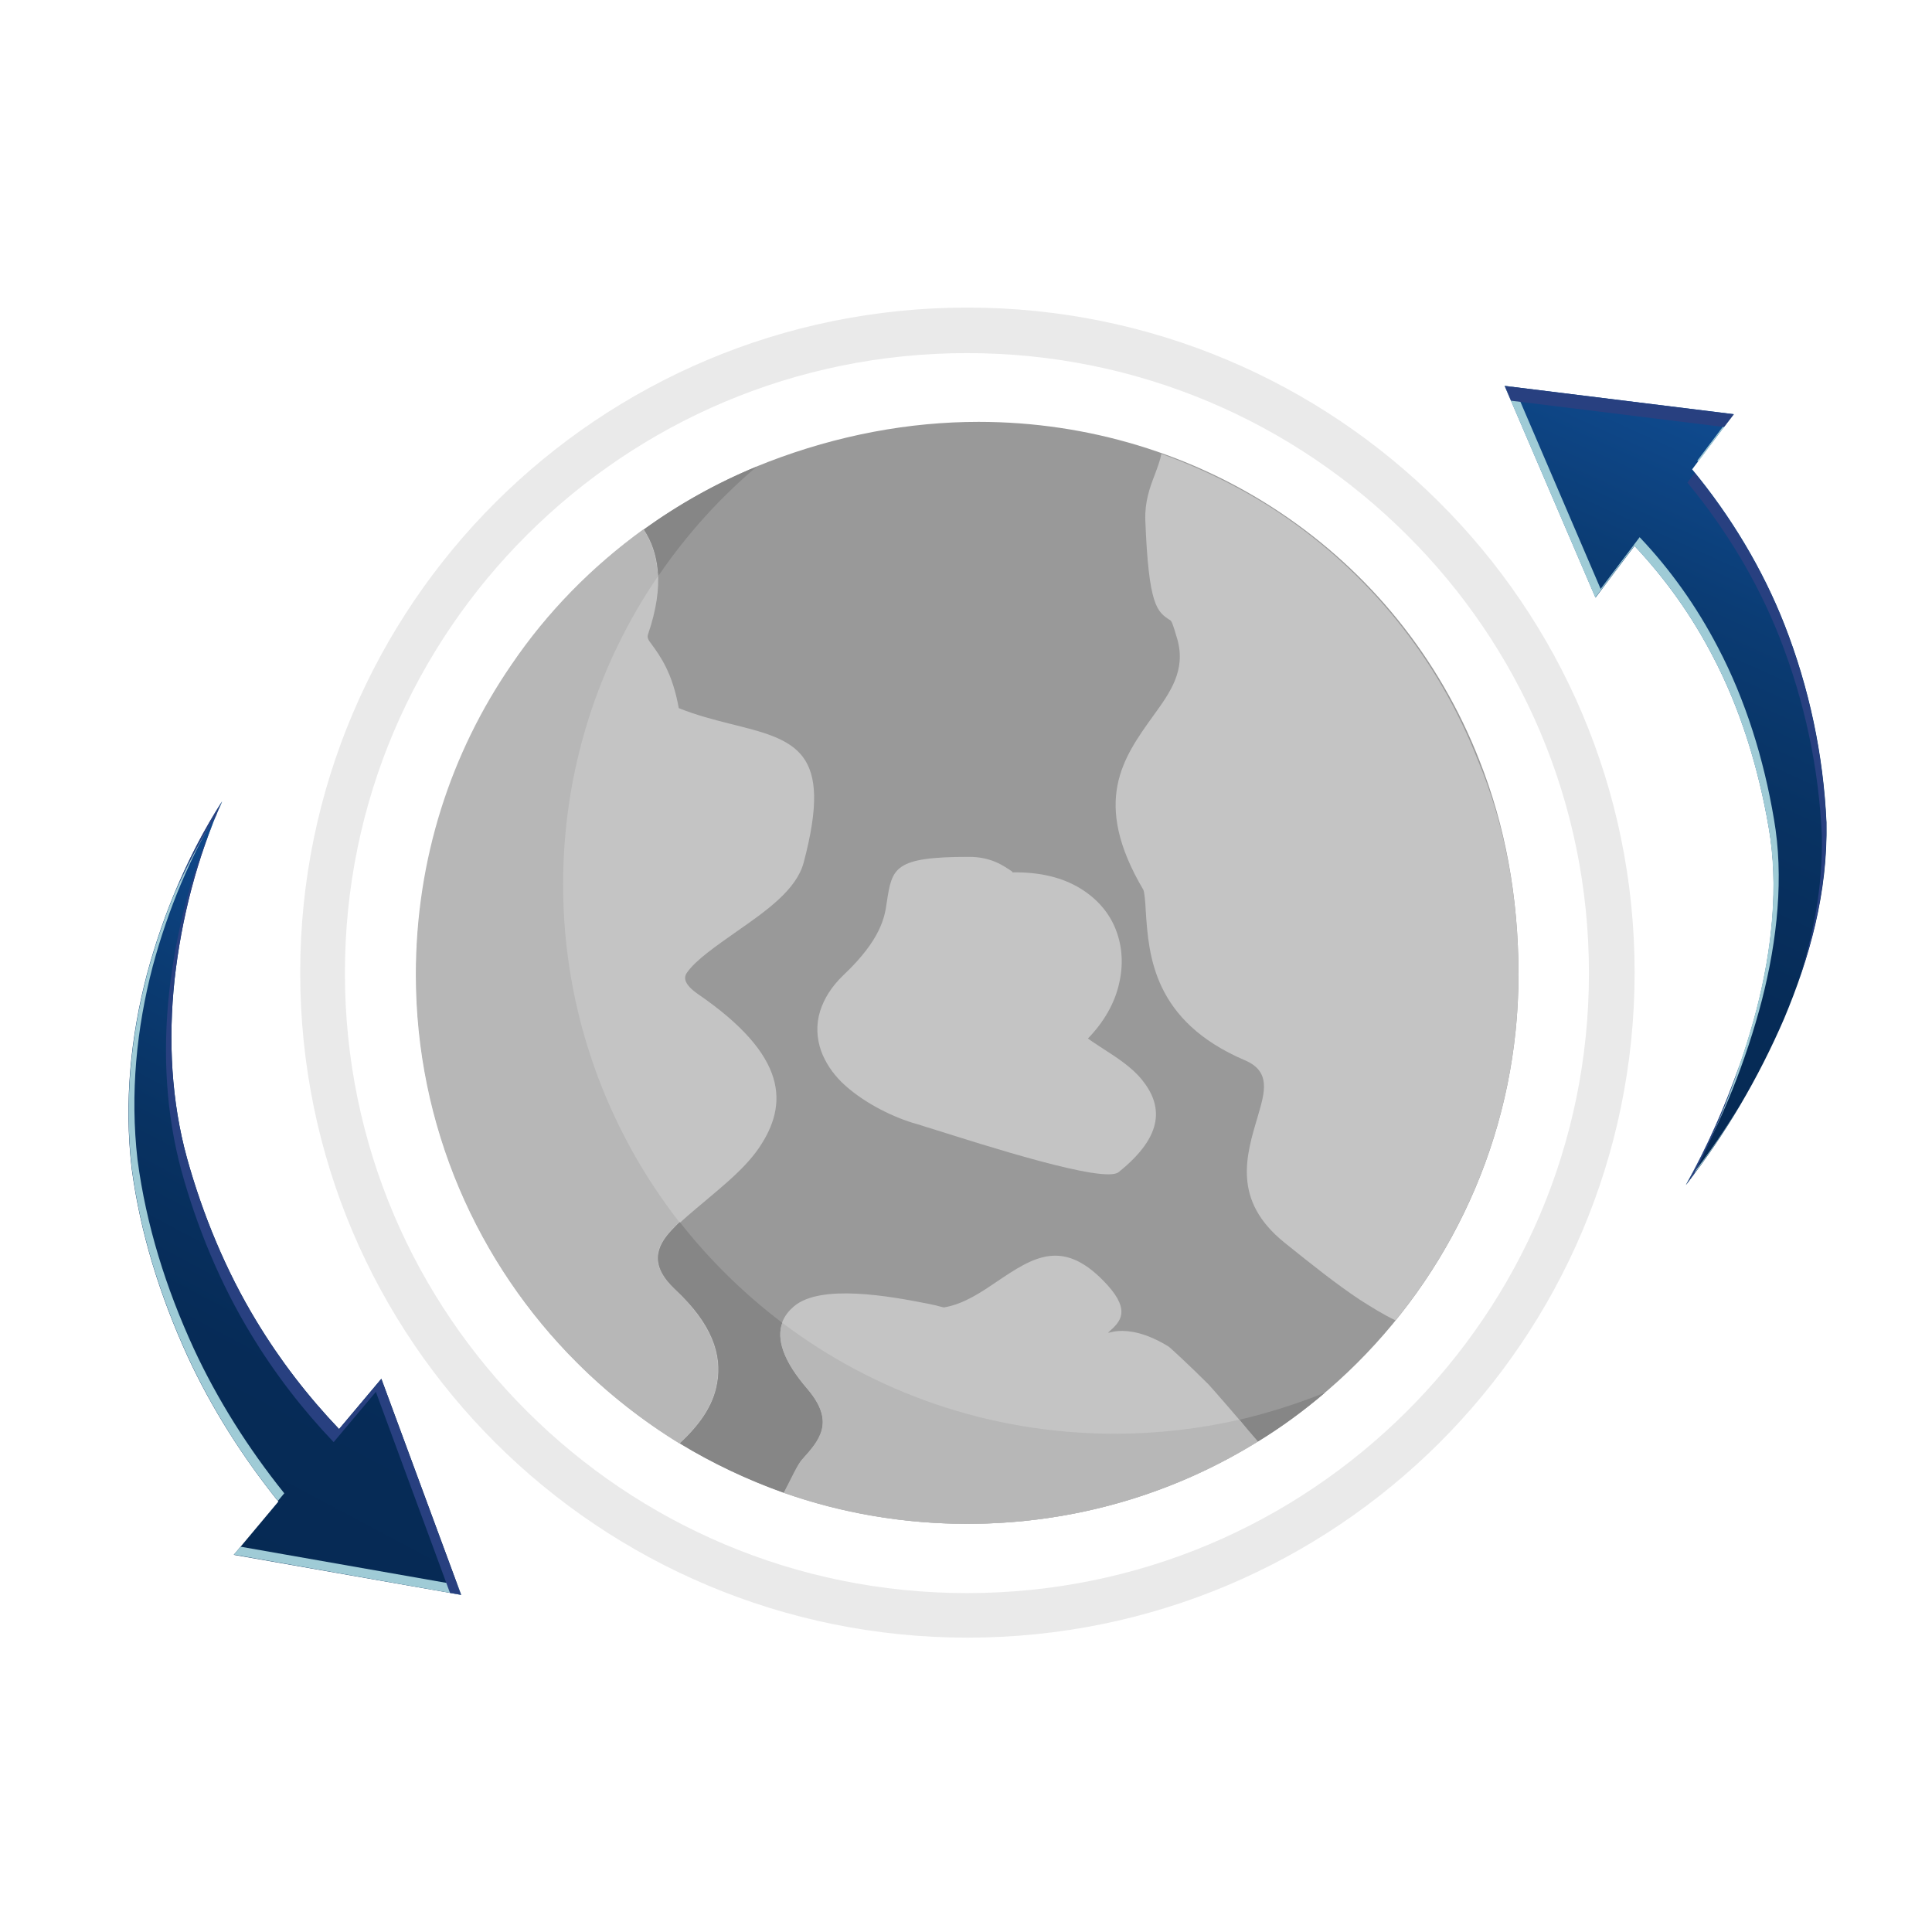 <svg width="65" height="65" viewBox="0 0 65 65" fill="none" xmlns="http://www.w3.org/2000/svg">
<path fill-rule="evenodd" clip-rule="evenodd" d="M32.548 10.348C38.744 10.348 44.368 12.857 48.423 16.899C52.494 20.956 54.995 26.546 54.995 32.722C54.995 38.898 52.477 44.504 48.423 48.546C44.352 52.604 38.744 55.097 32.548 55.097C26.351 55.097 20.727 52.587 16.672 48.546C12.601 44.488 10.1 38.898 10.1 32.722C10.1 26.546 12.618 20.94 16.672 16.899C20.727 12.857 26.335 10.348 32.548 10.348ZM47.327 17.991C43.534 14.21 38.319 11.88 32.531 11.88C26.744 11.88 21.528 14.21 17.735 17.991C13.942 21.771 11.604 26.97 11.604 32.739C11.604 38.507 13.942 43.706 17.735 47.487C21.528 51.267 26.744 53.598 32.531 53.598C38.319 53.598 43.534 51.267 47.327 47.487C51.12 43.706 53.458 38.507 53.458 32.739C53.458 26.97 51.12 21.755 47.327 17.991Z" fill="#EAEAEA"/>
<path d="M51.088 32.787C51.088 37.888 49.011 42.516 45.66 45.857C42.308 49.197 37.665 51.267 32.548 51.267C27.43 51.267 22.787 49.197 19.436 45.857C16.084 42.516 14.008 37.888 14.008 32.787C14.008 28.925 15.201 25.34 17.228 22.358C19.321 19.31 22.313 16.915 25.828 15.546C28.199 14.633 30.602 14.193 32.924 14.193C36.619 14.193 40.15 15.285 43.093 17.257C46.036 19.229 48.407 22.081 49.78 25.601C50.63 27.752 51.088 30.164 51.088 32.787Z" fill="#999999"/>
<path d="M42.325 48.497C39.48 50.257 36.128 51.268 32.548 51.268C30.39 51.268 28.297 50.893 26.368 50.225C26.629 49.768 26.842 49.28 26.973 49.117C27.561 48.465 28.117 47.862 27.169 46.737C26.008 45.385 26.041 44.521 26.711 43.951C27.61 43.185 29.948 43.608 31.256 43.869C31.599 43.934 31.73 44 31.779 43.983C32.433 43.869 33.005 43.478 33.512 43.136C34.771 42.288 35.785 41.604 37.273 43.25C38.041 44.114 37.681 44.472 37.338 44.782C37.077 45.026 37.779 44.358 39.316 45.303C39.365 45.336 39.987 45.906 40.657 46.574C40.837 46.77 41.589 47.634 42.325 48.497Z" fill="#C4C4C4"/>
<path d="M51.088 32.788C51.088 37.188 49.535 41.246 46.951 44.423C46.543 44.228 46.15 43.983 45.742 43.723C44.957 43.201 44.139 42.549 43.207 41.8C41.458 40.382 41.916 38.899 42.325 37.53C42.553 36.748 42.766 36.047 41.883 35.672C38.793 34.352 38.646 32.136 38.548 30.653C38.532 30.295 38.499 30.001 38.466 29.936C36.717 26.97 37.779 25.503 38.809 24.07C39.365 23.303 39.905 22.554 39.611 21.511C39.447 20.941 39.414 20.908 39.382 20.875C38.924 20.582 38.646 20.403 38.532 17.486C38.515 16.883 38.679 16.41 38.858 15.954C38.94 15.726 39.038 15.481 39.071 15.27C40.477 15.775 41.818 16.443 43.044 17.258C45.987 19.23 48.357 22.081 49.731 25.601C50.63 27.752 51.088 30.164 51.088 32.788Z" fill="#C4C4C4"/>
<path d="M22.869 48.561C21.61 47.795 20.465 46.883 19.436 45.856C16.084 42.516 14.008 37.887 14.008 32.787C14.008 28.924 15.201 25.339 17.228 22.357C18.438 20.597 19.942 19.065 21.659 17.811C21.921 18.202 22.084 18.658 22.133 19.212C22.182 19.815 22.084 20.516 21.806 21.331C21.757 21.461 21.823 21.542 21.921 21.673C22.215 22.08 22.624 22.634 22.836 23.824C23.441 24.068 24.03 24.215 24.537 24.345C26.776 24.899 28.052 25.209 27.038 29.022C26.793 29.935 25.795 30.636 24.765 31.353C24.095 31.825 23.408 32.298 23.114 32.721C22.983 32.901 23.032 33.129 23.474 33.439C26.515 35.525 26.531 37.154 25.534 38.621C25.076 39.289 24.389 39.843 23.735 40.397C23.327 40.739 22.918 41.081 22.607 41.391C22.068 41.961 21.855 42.581 22.722 43.395C23.948 44.536 24.308 45.579 24.128 46.557C23.997 47.307 23.523 47.958 22.869 48.561Z" fill="#C4C4C4"/>
<path d="M29.834 30.36C30.014 29.203 30.063 28.828 32.597 28.828C33.349 28.828 33.758 29.122 34.068 29.333L34.052 29.35C35 29.333 35.752 29.529 36.341 29.887C36.929 30.246 37.338 30.735 37.551 31.305C37.763 31.859 37.796 32.478 37.649 33.098C37.502 33.75 37.142 34.385 36.602 34.939C36.733 35.037 36.913 35.151 37.109 35.281C37.567 35.575 38.074 35.901 38.417 36.324C39.104 37.172 39.202 38.182 37.632 39.437C37.142 39.828 33.104 38.524 31.338 37.97C31.109 37.905 30.945 37.84 30.7 37.775C29.916 37.53 28.967 37.041 28.313 36.406C28.003 36.096 27.774 35.754 27.627 35.363C27.479 34.939 27.447 34.483 27.594 34.01C27.725 33.603 27.97 33.196 28.379 32.804C29.654 31.599 29.768 30.832 29.834 30.36Z" fill="#C4C4C4"/>
<path fill-rule="evenodd" clip-rule="evenodd" d="M22.182 19.327C23.114 17.975 24.21 16.753 25.469 15.693C24.112 16.247 22.836 16.965 21.659 17.812C21.921 18.203 22.084 18.659 22.133 19.213C22.133 19.279 22.15 19.327 22.15 19.393C22.15 19.36 22.166 19.344 22.182 19.327Z" fill="#868686"/>
<path fill-rule="evenodd" clip-rule="evenodd" d="M18.945 29.756C18.945 25.91 20.122 22.341 22.133 19.391C22.133 19.326 22.133 19.277 22.117 19.212C22.068 18.674 21.904 18.202 21.643 17.811C19.91 19.065 18.405 20.597 17.212 22.357C15.168 25.323 13.991 28.908 13.991 32.787C13.991 37.887 16.068 42.516 19.419 45.856C20.449 46.883 21.61 47.795 22.852 48.561C23.506 47.958 23.981 47.307 24.111 46.541C24.291 45.563 23.915 44.536 22.705 43.379C21.839 42.564 22.051 41.945 22.591 41.375C22.673 41.293 22.754 41.196 22.852 41.114C20.416 37.985 18.945 34.041 18.945 29.756Z" fill="#B7B7B7"/>
<path fill-rule="evenodd" clip-rule="evenodd" d="M27.169 46.737C26.335 45.776 26.122 45.043 26.319 44.505C25.632 43.983 24.994 43.429 24.39 42.826C23.85 42.289 23.343 41.718 22.869 41.115C22.771 41.197 22.689 41.294 22.607 41.376C22.068 41.946 21.855 42.566 22.722 43.38C23.948 44.521 24.308 45.564 24.128 46.542C23.997 47.308 23.523 47.96 22.869 48.563C23.964 49.231 25.142 49.785 26.368 50.225C26.629 49.769 26.842 49.28 26.973 49.117C27.561 48.465 28.117 47.862 27.169 46.737Z" fill="#868686"/>
<path fill-rule="evenodd" clip-rule="evenodd" d="M37.502 48.236C33.3 48.236 29.425 46.851 26.319 44.504C26.122 45.042 26.335 45.775 27.169 46.736C28.117 47.845 27.561 48.464 26.973 49.116C26.826 49.279 26.613 49.751 26.368 50.224C28.297 50.908 30.373 51.267 32.548 51.267C36.145 51.267 39.496 50.256 42.325 48.496C42.112 48.252 41.9 48.008 41.703 47.763C40.346 48.073 38.94 48.236 37.502 48.236Z" fill="#B7B7B7"/>
<path fill-rule="evenodd" clip-rule="evenodd" d="M42.325 48.498C43.126 48.009 43.878 47.455 44.581 46.852C43.649 47.226 42.684 47.536 41.703 47.764C41.9 48.009 42.112 48.253 42.325 48.498Z" fill="#868686"/>
<path d="M60.029 34.26C60.88 32.231 61.497 30.04 61.45 27.669C61.346 25.41 60.879 23.163 60.033 21.003C59.298 19.135 58.23 17.358 56.931 15.79L58.327 13.934L50.623 12.983L53.68 20.107L54.992 18.366C56.031 19.471 56.914 20.706 57.624 22.073C58.556 23.845 59.164 25.833 59.509 27.847C59.848 29.786 59.627 31.907 59.106 33.94C58.575 35.977 57.772 37.988 56.723 39.864C58.05 38.162 59.161 36.274 60.032 34.254L60.029 34.26Z" fill="url(#paint0_linear_1236_7024)"/>
<g style="mix-blend-mode:multiply">
<path d="M57.131 15.527L58.328 13.934L58.294 13.919L57.104 15.498C57.111 15.501 57.121 15.514 57.125 15.524L57.131 15.527Z" fill="#9FCBD6"/>
<path d="M58.574 37.126C58.062 37.973 57.503 38.799 56.896 39.571C57.945 37.695 58.747 35.684 59.278 33.647C59.8 31.613 60.02 29.493 59.682 27.554C59.343 25.543 58.729 23.552 57.797 21.779C57.086 20.413 56.206 19.171 55.164 18.073L53.852 19.814L50.939 13.02L50.617 12.979L53.673 20.103L54.985 18.362C56.024 19.467 56.907 20.702 57.618 22.069C58.55 23.841 59.157 25.829 59.503 27.843C59.841 29.782 59.62 31.903 59.099 33.936C58.568 35.973 57.766 37.984 56.717 39.86C57.392 38.99 58.014 38.08 58.577 37.12L58.574 37.126Z" fill="#9FCBD6"/>
</g>
<g style="mix-blend-mode:screen">
<path d="M56.776 16.244C58.075 17.812 59.142 19.589 59.877 21.457C60.723 23.617 61.193 25.856 61.295 28.123C61.325 29.85 61.008 31.485 60.498 33.025C61.094 31.347 61.477 29.565 61.444 27.667C61.339 25.407 60.872 23.161 60.026 21.001C59.31 19.182 58.277 17.453 57.016 15.909L56.769 16.241L56.776 16.244Z" fill="#284080"/>
<path d="M56.995 39.496C57.61 38.294 58.132 37.049 58.54 35.785C58.055 37.183 57.45 38.559 56.72 39.871C56.817 39.746 56.898 39.621 56.995 39.496Z" fill="#284080"/>
<path d="M58.003 14.367L58.334 13.938L50.623 12.983L50.836 13.481L58.003 14.367Z" fill="#284080"/>
</g>
<path d="M15.514 53.657L12.83 46.389L11.408 48.08C10.354 46.974 9.421 45.763 8.625 44.445C7.6 42.757 6.82 40.867 6.29 38.961C5.767 37.058 5.654 35.002 5.873 32.96C6.1 30.922 6.62 28.879 7.471 26.963C6.337 28.735 5.498 30.714 4.94 32.787C4.395 34.867 4.172 37.076 4.428 39.301C4.723 41.511 5.389 43.616 6.316 45.645C7.119 47.377 8.159 49.015 9.365 50.519L7.865 52.311L15.514 53.657Z" fill="url(#paint1_linear_1236_7024)"/>
<g style="mix-blend-mode:multiply">
<path d="M8.095 52.037L7.868 52.304L15.514 53.657L15.392 53.32L8.095 52.037Z" fill="#9FCBD6"/>
<path d="M9.564 50.24C8.358 48.736 7.319 47.098 6.516 45.366C5.582 43.334 4.918 41.222 4.627 39.022C4.371 36.797 4.594 34.588 5.139 32.508C5.649 30.614 6.402 28.806 7.4 27.157C7.427 27.097 7.451 27.027 7.478 26.967C6.344 28.739 5.505 30.718 4.946 32.791C4.402 34.871 4.179 37.08 4.434 39.305C4.729 41.515 5.396 43.62 6.323 45.649C7.122 47.371 8.155 49.006 9.35 50.497L9.564 50.24Z" fill="#9FCBD6"/>
</g>
<g style="mix-blend-mode:screen">
<path d="M7.288 27.402C6.437 29.319 5.917 31.361 5.69 33.4C5.47 35.441 5.587 37.491 6.107 39.4C6.634 41.313 7.416 43.197 8.442 44.884C9.238 46.203 10.171 47.414 11.225 48.519L12.646 46.828L15.139 53.591L15.514 53.657L12.83 46.388L11.408 48.079C10.354 46.974 9.421 45.762 8.625 44.444C7.6 42.756 6.82 40.866 6.29 38.96C5.767 37.057 5.653 35.001 5.873 32.96C6.1 30.921 6.62 28.879 7.471 26.962C6.845 27.934 6.32 28.968 5.88 30.049C6.287 29.131 6.752 28.246 7.288 27.402Z" fill="#284080"/>
</g>
<defs>
<linearGradient id="paint0_linear_1236_7024" x1="49.473" y1="36.599" x2="59.47" y2="14.45" gradientUnits="userSpaceOnUse">
<stop stop-color="#062A54"/>
<stop offset="0.27" stop-color="#062B57"/>
<stop offset="0.52" stop-color="#083262"/>
<stop offset="0.75" stop-color="#0B3C74"/>
<stop offset="0.98" stop-color="#0F4A8E"/>
<stop offset="1" stop-color="#104C91"/>
</linearGradient>
<linearGradient id="paint1_linear_1236_7024" x1="5.683" y1="51.146" x2="16.11" y2="31.558" gradientUnits="userSpaceOnUse">
<stop stop-color="#062A54"/>
<stop offset="0.27" stop-color="#062B57"/>
<stop offset="0.52" stop-color="#083262"/>
<stop offset="0.75" stop-color="#0B3C74"/>
<stop offset="0.98" stop-color="#0F4A8E"/>
<stop offset="1" stop-color="#104C91"/>
</linearGradient>
</defs>
</svg>
